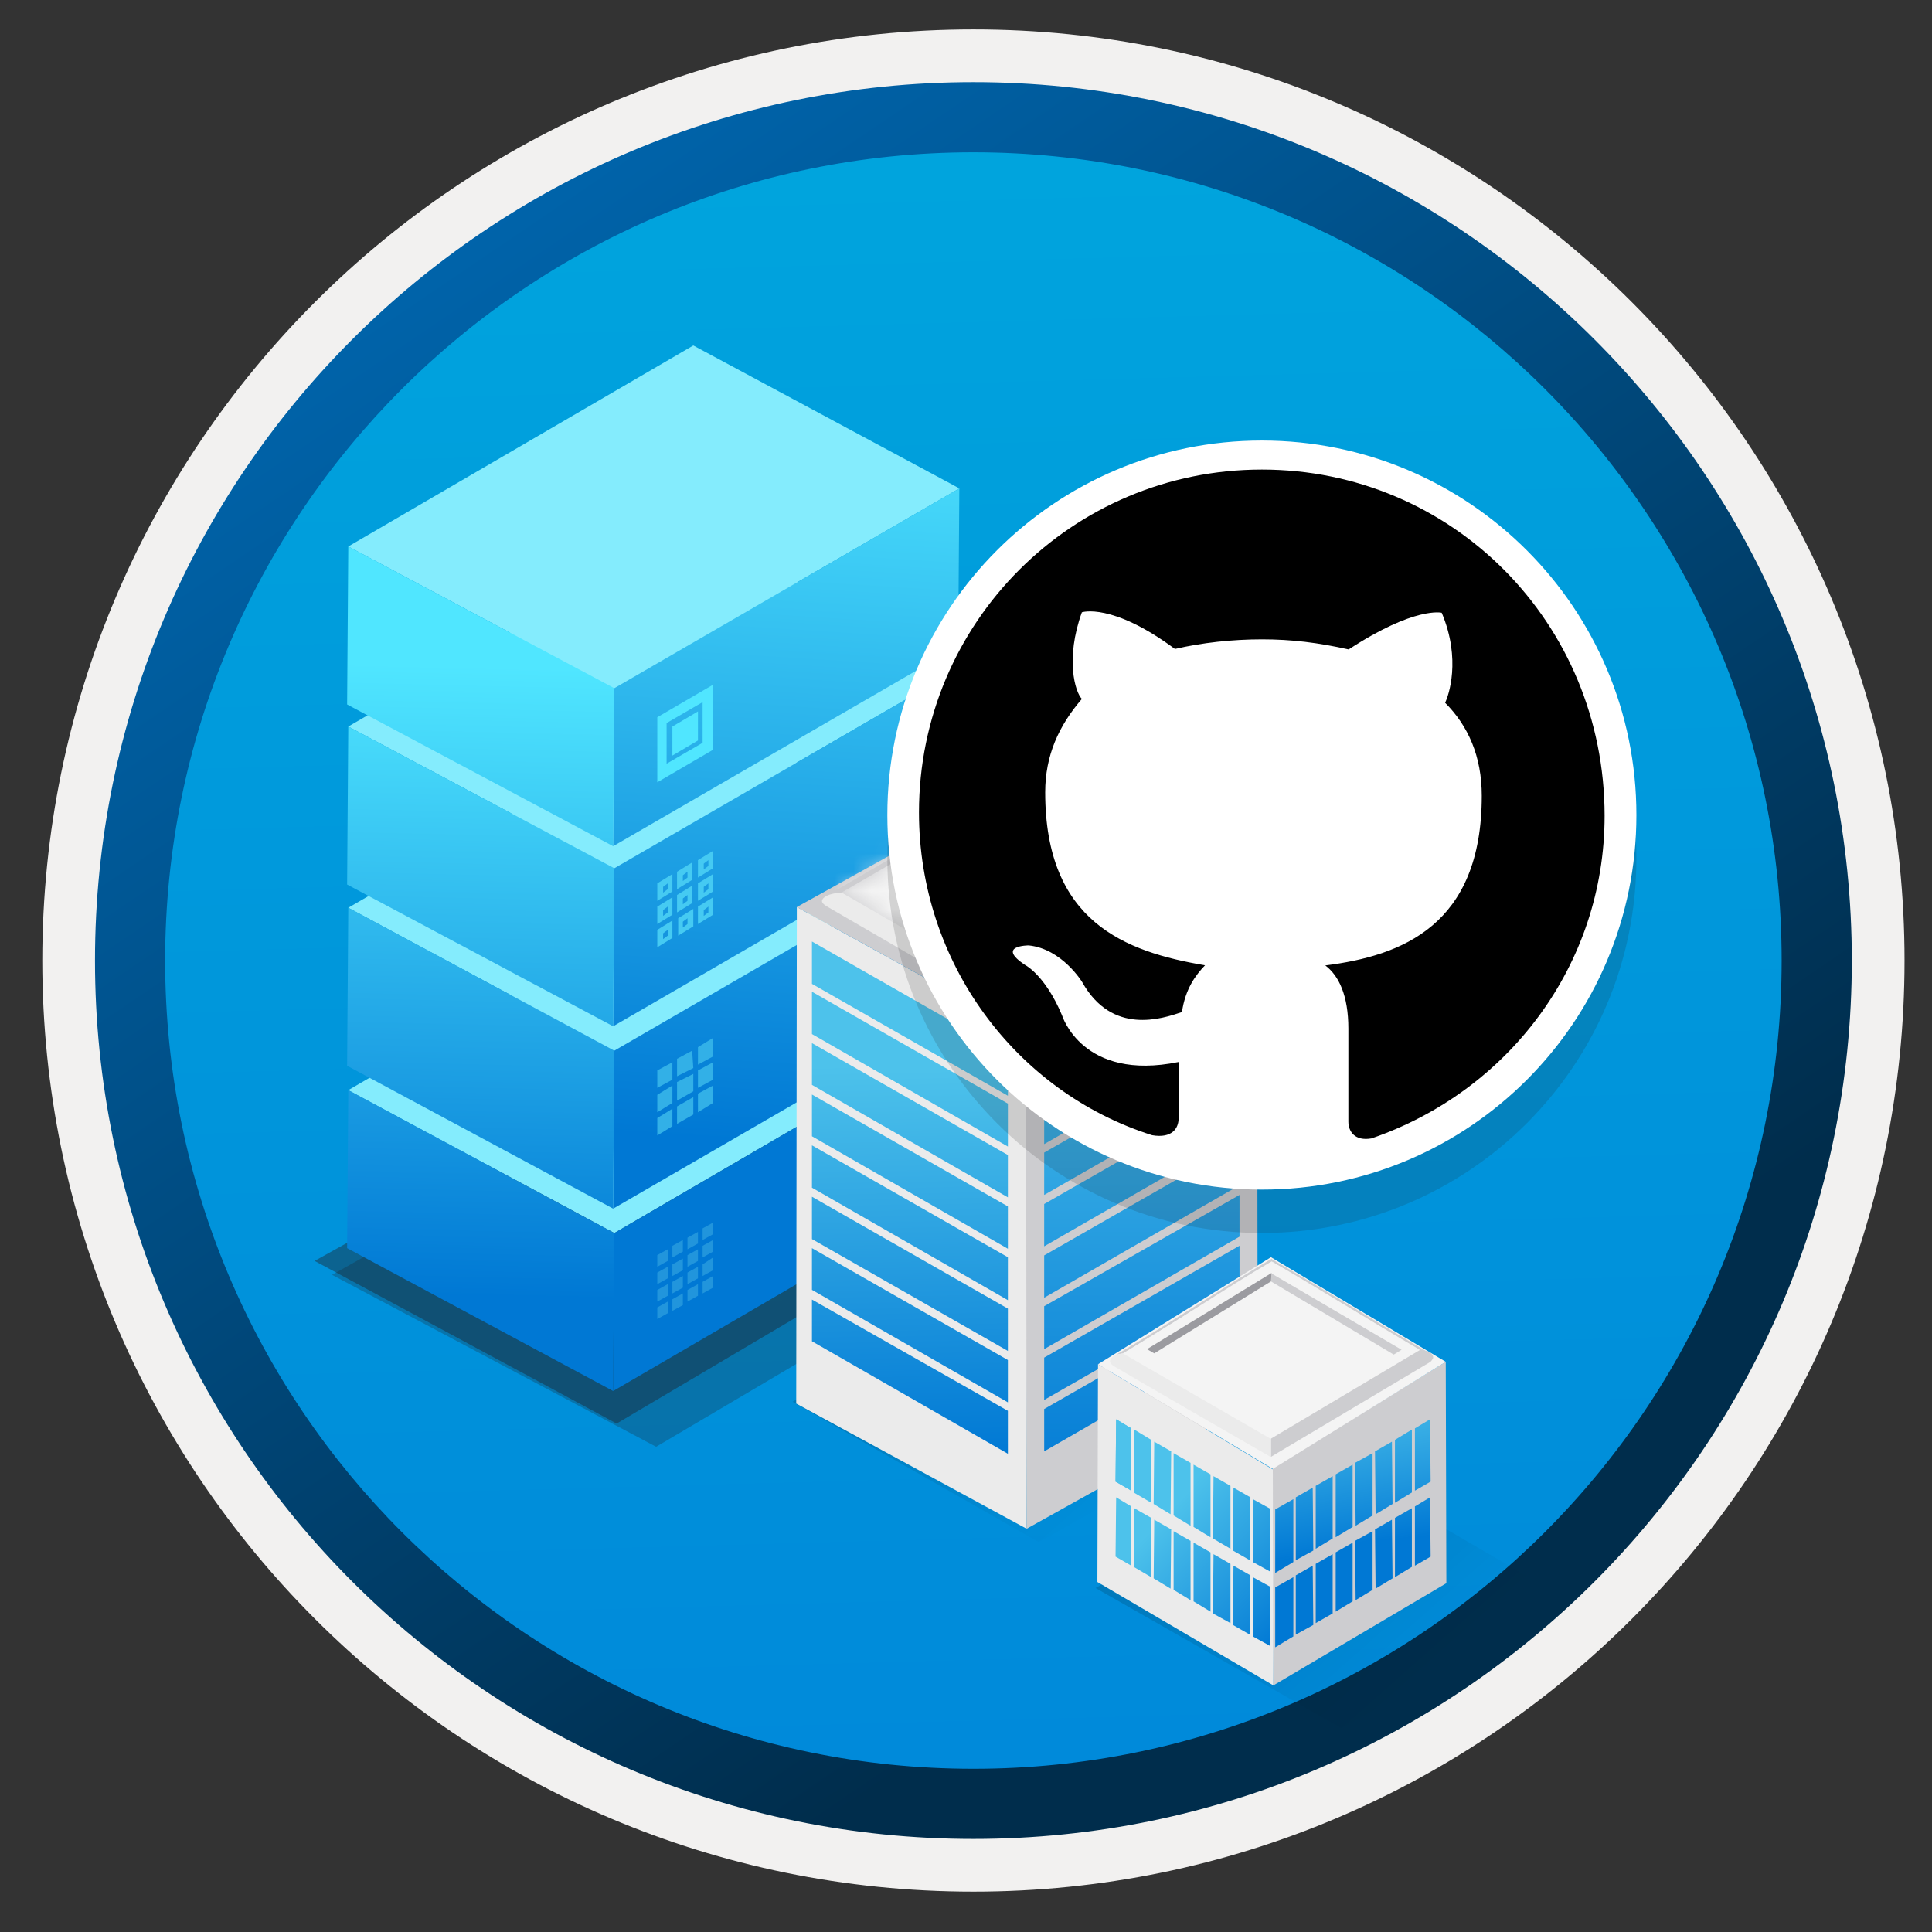 <svg width="103" height="103" viewBox="0 0 103 103" fill="none" xmlns="http://www.w3.org/2000/svg">
<rect x="0" y="0" width="103" height="103" fill="#333333" stroke="none"/>
<path d="M51.895 98.019C26.044 98.019 5.084 77.069 5.084 51.209C5.084 25.349 26.044 4.399 51.895 4.399C77.745 4.399 98.704 25.359 98.704 51.209C98.704 77.059 77.745 98.019 51.895 98.019Z" fill="url(#paint0_linear)"/>
<path fill-rule="evenodd" clip-rule="evenodd" d="M97.795 51.209C97.795 76.559 77.245 97.109 51.895 97.109C26.545 97.109 5.995 76.559 5.995 51.209C5.995 25.859 26.545 5.309 51.895 5.309C77.245 5.309 97.795 25.859 97.795 51.209ZM51.895 1.569C79.315 1.569 101.535 23.789 101.535 51.209C101.535 78.629 79.305 100.849 51.895 100.849C24.475 100.849 2.255 78.619 2.255 51.209C2.255 23.789 24.475 1.569 51.895 1.569Z" fill="#F2F1F0"/>
<path fill-rule="evenodd" clip-rule="evenodd" d="M94.984 51.209C94.984 75.009 75.695 94.299 51.895 94.299C28.095 94.299 8.804 75.009 8.804 51.209C8.804 27.409 28.095 8.119 51.895 8.119C75.695 8.119 94.984 27.409 94.984 51.209ZM51.895 4.379C77.754 4.379 98.725 25.349 98.725 51.209C98.725 77.069 77.754 98.039 51.895 98.039C26.035 98.039 5.064 77.069 5.064 51.209C5.064 25.349 26.024 4.379 51.895 4.379Z" fill="url(#paint1_linear)"/>
<path opacity="0.4" d="M51.517 64.869L32.874 75.894L16.772 67.223L36.59 56.199L51.517 64.869Z" fill="#1F1D21"/>
<path opacity="0.25" d="M53.746 66.046L37.086 57.066L17.701 67.966L34.98 77.132L53.746 66.046Z" fill="#1F1D21"/>
<path d="M51.145 55.022L32.751 65.737L18.568 58.119L36.962 47.404L51.145 55.022Z" fill="#84ECFD"/>
<path d="M51.145 55.022L51.083 63.445L32.689 74.16L32.751 65.737L51.145 55.022Z" fill="url(#paint2_linear)"/>
<path d="M32.751 65.737L32.689 74.16L18.506 66.542L18.568 58.119L32.751 65.737Z" fill="url(#paint3_linear)"/>
<path d="M51.145 45.361L32.75 56.013L18.568 48.395L36.962 37.743L51.145 45.361Z" fill="#84ECFD"/>
<path d="M51.145 45.361L51.083 53.784L32.689 64.436L32.751 56.013L51.145 45.361Z" fill="url(#paint4_linear)"/>
<path d="M32.751 56.013L32.689 64.436L18.506 56.818L18.568 48.395L32.751 56.013Z" fill="url(#paint5_linear)"/>
<path d="M51.145 35.637L32.75 46.29L18.568 38.734L36.962 28.019L51.145 35.637Z" fill="#84ECFD"/>
<path d="M51.145 35.637L51.083 44.06L32.689 54.712L32.751 46.29L51.145 35.637Z" fill="url(#paint6_linear)"/>
<path d="M32.751 46.289L32.689 54.712L18.506 47.157L18.568 38.734L32.751 46.289Z" fill="url(#paint7_linear)"/>
<path d="M51.145 26.037L32.75 36.69L18.568 29.134L36.962 18.419L51.145 26.037Z" fill="#84ECFD"/>
<path d="M51.145 26.037L51.083 34.46L32.689 45.113L32.751 36.69L51.145 26.037Z" fill="url(#paint8_linear)"/>
<path d="M32.751 36.69L32.689 45.113L18.506 37.557L18.568 29.134L32.751 36.69Z" fill="url(#paint9_linear)"/>
<path d="M38.015 68.648V68.028L37.458 68.338V68.957L38.015 68.648Z" fill="#2195DC"/>
<path d="M38.015 67.719V67.037L37.458 67.409V68.028L38.015 67.719Z" fill="#2195DC"/>
<path d="M38.015 66.728V66.108L37.458 66.418V67.037L38.015 66.728Z" fill="#2195DC"/>
<path d="M38.015 65.799V65.179L37.458 65.489V66.108L38.015 65.799Z" fill="#2195DC"/>
<path d="M37.21 69.081V68.462L36.652 68.772V69.391L37.21 69.081Z" fill="#2195DC"/>
<path d="M37.21 68.152V67.533L36.652 67.842V68.462L37.21 68.152Z" fill="#2195DC"/>
<path d="M37.21 67.223V66.604L36.652 66.913V67.533L37.21 67.223Z" fill="#2195DC"/>
<path d="M37.21 66.294V65.675L36.652 65.985V66.604L37.21 66.294Z" fill="#2195DC"/>
<path d="M36.405 69.577V68.957L35.847 69.267V69.886L36.405 69.577Z" fill="#2195DC"/>
<path d="M36.405 68.648V68.028L35.847 68.338V68.957L36.405 68.648Z" fill="#2195DC"/>
<path d="M36.405 67.719V67.099L35.847 67.409V68.028L36.405 67.719Z" fill="#2195DC"/>
<path d="M36.405 66.728V66.108L35.847 66.418V67.037L36.405 66.728Z" fill="#2195DC"/>
<path d="M35.6 70.01V69.391L35.042 69.701V70.32L35.6 70.01Z" fill="#2195DC"/>
<path d="M35.6 69.081V68.462L35.042 68.772V69.391L35.6 69.081Z" fill="#2195DC"/>
<path d="M35.6 68.152V67.533L35.042 67.842V68.462L35.6 68.152Z" fill="#2195DC"/>
<path d="M35.6 67.223V66.604L35.042 66.913V67.533L35.6 67.223Z" fill="#2195DC"/>
<path d="M37.21 45.856L38.015 45.361V46.29L37.21 46.785V45.856ZM37.767 45.856L37.519 46.042V46.352L37.767 46.166V45.856Z" fill="#45CAF2"/>
<path d="M37.21 47.095L38.015 46.599V47.528L37.21 48.024V47.095ZM37.767 47.095L37.519 47.281V47.59L37.767 47.404V47.095Z" fill="#45CAF2"/>
<path d="M37.21 48.333L38.015 47.838V48.767L37.21 49.262V48.333ZM37.767 48.333L37.519 48.519V48.829L37.767 48.643V48.333Z" fill="#45CAF2"/>
<path d="M36.157 48.953L36.962 48.457V49.386L36.157 49.882V48.953ZM36.653 48.953L36.405 49.139V49.448L36.653 49.262V48.953Z" fill="#45CAF2"/>
<path d="M36.095 46.475L36.9 45.98V46.909L36.095 47.404V46.475ZM36.652 46.475L36.405 46.661V46.971L36.652 46.785V46.475Z" fill="#45CAF2"/>
<path d="M36.095 47.714L36.9 47.218V48.148L36.095 48.643V47.714ZM36.652 47.714L36.405 47.9V48.209L36.652 48.024V47.714Z" fill="#45CAF2"/>
<path d="M35.042 47.095L35.847 46.599V47.528L35.042 48.024V47.095ZM35.6 47.095L35.352 47.281V47.59L35.6 47.404V47.095Z" fill="#45CAF2"/>
<path d="M35.042 48.333L35.847 47.838V48.767L35.042 49.262V48.333ZM35.6 48.333L35.352 48.519V48.829L35.6 48.643V48.333Z" fill="#45CAF2"/>
<path d="M35.042 49.572L35.847 49.076V50.005L35.042 50.501V49.572ZM35.6 49.572L35.352 49.758V50.067L35.6 49.882V49.572Z" fill="#45CAF2"/>
<path d="M38.015 58.8V57.871L37.21 58.305V59.296L38.015 58.8Z" fill="#32B0E7"/>
<path d="M38.015 56.323V55.332L37.21 55.827V56.756L38.015 56.323Z" fill="#32B0E7"/>
<path d="M38.015 57.561V56.632L37.21 57.066V57.995L38.015 57.561Z" fill="#32B0E7"/>
<path d="M36.962 58.181V57.252L36.095 57.685V58.676L36.962 58.181Z" fill="#32B0E7"/>
<path d="M36.962 59.419V58.49L36.095 58.986V59.915L36.962 59.419Z" fill="#32B0E7"/>
<path d="M36.962 56.942L36.9 56.013L36.095 56.447V57.376L36.962 56.942Z" fill="#32B0E7"/>
<path d="M35.847 57.561V56.632L35.042 57.066V57.995L35.847 57.561Z" fill="#32B0E7"/>
<path d="M35.847 58.8V57.871L35.042 58.367V59.296L35.847 58.8Z" fill="#32B0E7"/>
<path d="M35.847 60.039V59.11L35.042 59.605V60.534L35.847 60.039Z" fill="#32B0E7"/>
<path d="M37.21 39.477V37.928L35.847 38.734V40.282L37.21 39.477Z" fill="#50E6FF"/>
<path d="M35.042 38.238L38.015 36.504V39.972L35.042 41.706V38.238ZM37.458 37.433L35.538 38.548V40.715L37.458 39.601V37.433Z" fill="#50E6FF"/>
<path opacity="0.15" d="M83.655 85.34L70.532 77.698L58.409 84.662L71.531 92.143L83.655 85.34Z" fill="url(#paint10_linear)"/>
<path opacity="0.15" d="M67.501 75.409L54.378 67.767L42.255 74.731L55.378 82.212L67.501 75.409Z" fill="url(#paint11_linear)"/>
<path d="M54.798 55.16L54.733 81.502L42.449 74.828L42.481 48.357L54.798 55.16Z" fill="#EBEBEB"/>
<path d="M54.701 55.031L54.733 81.502L67.05 74.635L67.017 48.196L54.701 55.031Z" fill="#CDCDD0"/>
<path d="M67.017 48.196L54.701 55.096L42.481 48.357L54.797 41.522L67.017 48.196Z" fill="#CDCDD0"/>
<path d="M53.733 56.16V58.417L43.287 52.452V50.195L53.733 56.16Z" fill="url(#paint12_linear)"/>
<path d="M53.733 58.836V61.125L43.287 55.128V52.871L53.733 58.836Z" fill="url(#paint13_linear)"/>
<path d="M53.733 61.577V63.834L43.287 57.837V55.612L53.733 61.577Z" fill="url(#paint14_linear)"/>
<path d="M53.733 64.317V66.574L43.287 60.577V58.352L53.733 64.317Z" fill="url(#paint15_linear)"/>
<path d="M53.733 67.026V69.315L43.287 63.318V61.061L53.733 67.026Z" fill="url(#paint16_linear)"/>
<path d="M53.733 69.766V72.023L43.287 66.058V63.801L53.733 69.766Z" fill="url(#paint17_linear)"/>
<path d="M53.733 72.507V74.764L43.287 68.766V66.542L53.733 72.507Z" fill="url(#paint18_linear)"/>
<path d="M53.733 75.215V77.504L43.287 71.507V69.283L53.733 75.215Z" fill="url(#paint19_linear)"/>
<path d="M55.668 56.031V58.288L66.082 52.291V50.066L55.668 56.031Z" fill="url(#paint20_linear)"/>
<path d="M55.668 58.739V60.996L66.082 54.999V52.774L55.668 58.739Z" fill="url(#paint21_linear)"/>
<path d="M55.668 61.447V63.705L66.082 57.74V55.483L55.668 61.447Z" fill="url(#paint22_linear)"/>
<path d="M55.668 64.189V66.445L66.082 60.448V58.224L55.668 64.189Z" fill="url(#paint23_linear)"/>
<path d="M55.668 66.929V69.186L66.082 63.189V60.964L55.668 66.929Z" fill="url(#paint24_linear)"/>
<path d="M55.668 69.637V71.926L66.082 65.929V63.705L55.668 69.637Z" fill="url(#paint25_linear)"/>
<path d="M55.668 72.378V74.635L66.082 68.67V66.413L55.668 72.378Z" fill="url(#paint26_linear)"/>
<path d="M55.668 75.119V77.376L66.082 71.379V69.154L55.668 75.119Z" fill="url(#paint27_linear)"/>
<mask id="mask0" style="mask-type:alpha" maskUnits="userSpaceOnUse" x="44" y="41" width="21" height="13">
<path d="M64.572 47.558L54.734 53.281L44.869 47.583L54.711 41.846L64.572 47.558Z" fill="#CDCDD0"/>
</mask>
<g mask="url(#mask0)">
<path d="M66.594 46.908C66.605 43.117 61.31 40.028 54.768 40.01C48.226 39.991 42.914 43.05 42.903 46.841C42.892 50.633 48.187 53.721 54.729 53.74C61.272 53.758 66.584 50.7 66.594 46.908Z" fill="#F4F4F4"/>
</g>
<path d="M54.701 41.586C58.247 43.65 61.826 45.713 65.405 47.777C65.244 47.68 64.986 47.615 64.567 47.583L54.701 41.876C54.701 41.651 54.701 41.586 54.701 41.586Z" fill="#CDCDD0"/>
<path d="M44.029 47.777C47.221 45.907 50.445 44.069 53.637 42.199C53.959 42.005 54.378 41.78 54.701 41.586C54.701 41.586 54.701 41.651 54.701 41.876L44.867 47.583C44.448 47.615 44.19 47.68 44.029 47.777Z" fill="#CDCDD0"/>
<path d="M54.765 54.516C53.347 53.678 51.896 52.871 50.477 52.033C48.317 50.776 46.189 49.55 44.029 48.293C43.932 48.229 43.867 48.164 43.835 48.1C43.771 47.971 43.932 47.648 44.867 47.584L54.733 53.291C54.733 53.903 54.733 54.322 54.733 54.419C54.765 54.484 54.765 54.516 54.765 54.516Z" fill="#EBEBEB"/>
<path d="M65.437 48.325L64.373 48.938C63.664 49.357 62.955 49.776 62.245 50.163L61.181 50.775L60.117 51.388C58.344 52.42 56.571 53.451 54.765 54.483C54.765 54.483 54.765 54.451 54.765 54.386C54.765 54.258 54.765 53.871 54.765 53.258L64.567 47.551C65.502 47.615 65.663 47.938 65.631 48.067C65.599 48.196 65.502 48.26 65.437 48.325Z" fill="#9B9BA0"/>
<path d="M67.92 78.375L67.888 89.853L58.505 84.34L58.538 72.733L67.92 78.375Z" fill="#EBEBEB"/>
<path d="M67.856 78.246L67.888 89.853L77.109 84.404L77.077 72.603L67.856 78.246Z" fill="#CDCDD0"/>
<path d="M77.077 72.603L67.856 78.31L58.538 72.732L67.759 67.025L77.077 72.603Z" fill="#F4F4F4"/>
<path d="M62.568 77.472V80.793L63.471 81.341V77.988L62.568 77.472Z" fill="url(#paint28_linear)"/>
<path d="M59.505 75.667L59.473 78.988L60.311 79.471V76.15L59.505 75.667Z" fill="url(#paint29_linear)"/>
<path d="M64.696 78.698L64.664 82.019L65.599 82.567V79.214L64.696 78.698Z" fill="url(#paint30_linear)"/>
<path d="M60.472 76.215L60.44 79.568L61.375 80.116V76.763L60.472 76.215Z" fill="url(#paint31_linear)"/>
<path d="M61.536 76.86L61.504 80.181L62.407 80.729L62.439 77.376L61.536 76.86Z" fill="url(#paint32_linear)"/>
<path d="M67.727 83.792V80.439L66.792 79.923V83.276L67.727 83.792Z" fill="url(#paint33_linear)"/>
<path d="M65.76 79.31L65.728 82.663L66.631 83.179L66.663 79.826L65.76 79.31Z" fill="url(#paint34_linear)"/>
<path d="M63.632 78.085V81.406L64.535 81.954V78.601L63.632 78.085Z" fill="url(#paint35_linear)"/>
<path d="M62.568 81.632V84.759L63.471 85.307V82.147L62.568 81.632Z" fill="url(#paint36_linear)"/>
<path d="M59.505 79.826L59.473 82.986L60.311 83.47V80.31L59.505 79.826Z" fill="url(#paint37_linear)"/>
<path d="M59.505 75.667L59.473 78.988L60.311 79.471V76.15L59.505 75.667Z" fill="url(#paint38_linear)"/>
<path d="M64.696 82.857L64.664 86.016L65.599 86.532V83.373L64.696 82.857Z" fill="url(#paint39_linear)"/>
<path d="M60.472 80.406L60.44 83.534L61.375 84.082V80.922L60.472 80.406Z" fill="url(#paint40_linear)"/>
<path d="M61.536 81.019L61.504 84.146L62.407 84.694L62.439 81.535L61.536 81.019Z" fill="url(#paint41_linear)"/>
<path d="M67.727 87.757V84.597L66.792 84.082V87.241L67.727 87.757Z" fill="url(#paint42_linear)"/>
<path d="M65.76 83.469L65.728 86.629L66.631 87.145L66.663 83.985L65.76 83.469Z" fill="url(#paint43_linear)"/>
<path d="M63.632 82.244V85.372L64.535 85.92V82.76L63.632 82.244Z" fill="url(#paint44_linear)"/>
<path d="M73.176 77.472V80.793L72.273 81.341L72.241 77.988L73.176 77.472Z" fill="url(#paint45_linear)"/>
<path d="M76.239 75.667L76.271 78.988L75.433 79.471V76.15L76.239 75.667Z" fill="url(#paint46_linear)"/>
<path d="M71.048 78.698V82.019L70.145 82.567V79.214L71.048 78.698Z" fill="url(#paint47_linear)"/>
<path d="M75.271 76.215V79.568L74.369 80.116V76.763L75.271 76.215Z" fill="url(#paint48_linear)"/>
<path d="M74.207 76.86L74.24 80.181L73.337 80.729L73.305 77.376L74.207 76.86Z" fill="url(#paint49_linear)"/>
<path d="M67.985 83.856V80.471L68.952 79.923V83.276L67.985 83.856Z" fill="url(#paint50_linear)"/>
<path d="M69.984 79.31L70.016 82.663L69.081 83.179V79.826L69.984 79.31Z" fill="url(#paint51_linear)"/>
<path d="M72.112 78.085V81.406L71.209 81.954V78.601L72.112 78.085Z" fill="url(#paint52_linear)"/>
<path d="M73.176 81.632V84.759L72.273 85.307L72.241 82.147L73.176 81.632Z" fill="url(#paint53_linear)"/>
<path d="M76.239 79.826L76.271 82.986L75.433 83.47V80.31L76.239 79.826Z" fill="url(#paint54_linear)"/>
<path d="M71.048 82.857V86.016L70.145 86.532V83.373L71.048 82.857Z" fill="url(#paint55_linear)"/>
<path d="M75.271 80.406V83.534L74.369 84.082V80.922L75.271 80.406Z" fill="url(#paint56_linear)"/>
<path d="M74.207 81.019L74.24 84.146L73.337 84.694L73.305 81.535L74.207 81.019Z" fill="url(#paint57_linear)"/>
<path d="M67.985 87.822V84.63L68.952 84.082V87.241L67.985 87.822Z" fill="url(#paint58_linear)"/>
<path d="M69.984 83.469L70.016 86.629L69.081 87.145V83.985L69.984 83.469Z" fill="url(#paint59_linear)"/>
<path d="M72.112 82.244V85.372L71.209 85.92V82.76L72.112 82.244Z" fill="url(#paint60_linear)"/>
<path d="M67.791 67.122C70.532 68.702 73.434 70.508 76.174 72.12C76.078 72.055 75.916 72.023 75.691 71.991L67.791 67.251C67.791 67.155 67.791 67.122 67.791 67.122Z" fill="#CDCDD0"/>
<path d="M59.408 72.281C62.149 70.701 65.083 68.703 67.823 67.09C67.823 67.09 67.823 67.123 67.823 67.251L59.892 72.152C59.666 72.185 59.505 72.217 59.408 72.281Z" fill="#CDCDD0"/>
<path d="M75.691 71.959C73.24 73.377 70.177 75.28 67.727 76.698C65.244 75.28 62.342 73.571 59.86 72.152C62.31 70.734 65.341 68.67 67.791 67.251C70.274 68.67 73.24 70.54 75.691 71.959Z" fill="#F4F4F4"/>
<path d="M67.727 77.666C64.986 76.086 62.117 74.441 59.376 72.829C59.279 72.765 59.215 72.7 59.183 72.603C59.15 72.475 59.279 72.217 59.86 72.152L67.727 76.698C67.727 77.117 67.727 77.44 67.727 77.569C67.727 77.633 67.727 77.666 67.727 77.666Z" fill="#EBEBEB"/>
<path d="M76.207 72.636C76.207 72.636 68.565 77.182 67.759 77.666C67.759 77.666 67.759 77.118 67.759 76.698L75.723 71.959C76.335 72.023 76.432 72.281 76.4 72.41C76.335 72.539 76.271 72.604 76.207 72.636Z" fill="#CDCDD0"/>
<path d="M67.759 68.315L67.791 67.896L74.723 71.959L74.304 72.217L67.759 68.315Z" fill="#CDCDD0"/>
<path d="M67.759 68.315L67.791 67.864L61.149 71.927L61.536 72.152L67.759 68.315Z" fill="#9B9BA0"/>
<path opacity="0.15" d="M67.274 65.734C78.304 65.734 87.241 56.798 87.241 45.767C87.241 34.737 78.304 25.8 67.274 25.8C56.244 25.8 47.307 34.737 47.307 45.767C47.307 56.79 56.244 65.734 67.274 65.734Z" fill="#1F1D20"/>
<path d="M67.274 63.421C78.304 63.421 87.241 54.484 87.241 43.454C87.241 32.423 78.304 23.487 67.274 23.487C56.244 23.487 47.307 32.423 47.307 43.454C47.307 54.484 56.244 63.421 67.274 63.421Z" fill="white"/>
<path fill-rule="evenodd" clip-rule="evenodd" d="M67.274 25.034C57.156 25.034 48.993 33.197 48.993 43.315C48.993 51.299 54.134 58.215 61.425 60.521C62.476 60.7 62.834 60.162 62.834 59.624V56.618C57.694 57.669 56.618 54.126 56.618 54.126C55.722 51.991 54.663 51.453 54.663 51.453C53.066 50.403 54.842 50.403 54.842 50.403C56.618 50.582 57.694 52.358 57.694 52.358C59.29 55.209 61.954 54.313 63.013 53.955C63.193 52.724 63.73 51.999 64.243 51.462C59.983 50.745 55.722 49.148 55.722 42.24C55.722 40.285 56.439 38.696 57.677 37.262C57.319 36.904 56.781 35.128 57.677 32.643C57.677 32.643 59.274 32.106 62.639 34.598C64.072 34.264 65.694 34.085 67.282 34.085C68.879 34.085 70.288 34.264 71.901 34.623C75.445 32.309 76.862 32.668 76.862 32.668C77.913 35.16 77.221 37.108 77.042 37.466C78.272 38.696 78.997 40.317 78.997 42.427C78.997 49.335 74.736 50.957 70.655 51.47C71.372 52.008 71.885 53.066 71.885 54.834V59.795C71.885 60.333 72.243 60.846 73.115 60.692C80.382 58.199 85.546 51.47 85.546 43.486C85.538 33.181 77.392 25.034 67.274 25.034Z" fill="black"/>
<defs>
<linearGradient id="paint0_linear" x1="50.121" y1="-13.581" x2="54.103" y2="132.19" gradientUnits="userSpaceOnUse">
<stop stop-color="#00ABDE"/>
<stop offset="1" stop-color="#007ED8"/>
</linearGradient>
<linearGradient id="paint1_linear" x1="3.325" y1="-20.414" x2="98.852" y2="120.468" gradientUnits="userSpaceOnUse">
<stop stop-color="#007ED8"/>
<stop offset="0.707" stop-color="#002D4C"/>
</linearGradient>
<linearGradient id="paint2_linear" x1="44.755" y1="20.086" x2="41.517" y2="71.236" gradientUnits="userSpaceOnUse">
<stop stop-color="#50E6FF"/>
<stop offset="0.8" stop-color="#0078D4"/>
</linearGradient>
<linearGradient id="paint3_linear" x1="26.358" y1="35.516" x2="25.363" y2="77.546" gradientUnits="userSpaceOnUse">
<stop stop-color="#50E6FF"/>
<stop offset="0.8" stop-color="#0078D4"/>
</linearGradient>
<linearGradient id="paint4_linear" x1="44.143" y1="20.048" x2="40.906" y2="71.198" gradientUnits="userSpaceOnUse">
<stop stop-color="#50E6FF"/>
<stop offset="0.8" stop-color="#0078D4"/>
</linearGradient>
<linearGradient id="paint5_linear" x1="26.128" y1="35.511" x2="25.133" y2="77.54" gradientUnits="userSpaceOnUse">
<stop stop-color="#50E6FF"/>
<stop offset="0.8" stop-color="#0078D4"/>
</linearGradient>
<linearGradient id="paint6_linear" x1="43.532" y1="20.009" x2="40.294" y2="71.159" gradientUnits="userSpaceOnUse">
<stop stop-color="#50E6FF"/>
<stop offset="0.8" stop-color="#0078D4"/>
</linearGradient>
<linearGradient id="paint7_linear" x1="25.899" y1="35.505" x2="24.904" y2="77.535" gradientUnits="userSpaceOnUse">
<stop stop-color="#50E6FF"/>
<stop offset="0.8" stop-color="#0078D4"/>
</linearGradient>
<linearGradient id="paint8_linear" x1="42.925" y1="19.971" x2="39.688" y2="71.121" gradientUnits="userSpaceOnUse">
<stop stop-color="#50E6FF"/>
<stop offset="0.8" stop-color="#0078D4"/>
</linearGradient>
<linearGradient id="paint9_linear" x1="25.671" y1="35.5" x2="24.677" y2="77.529" gradientUnits="userSpaceOnUse">
<stop stop-color="#50E6FF"/>
<stop offset="0.8" stop-color="#0078D4"/>
</linearGradient>
<linearGradient id="paint10_linear" x1="65.165" y1="78.243" x2="77.757" y2="92.51" gradientUnits="userSpaceOnUse">
<stop/>
<stop offset="0.822" stop-opacity="0"/>
</linearGradient>
<linearGradient id="paint11_linear" x1="49.018" y1="68.325" x2="61.61" y2="82.592" gradientUnits="userSpaceOnUse">
<stop/>
<stop offset="0.822" stop-opacity="0"/>
</linearGradient>
<linearGradient id="paint12_linear" x1="49.23" y1="80.276" x2="48.48" y2="53.148" gradientUnits="userSpaceOnUse">
<stop stop-color="#0078D4"/>
<stop offset="0.848" stop-color="#4DC2EB"/>
</linearGradient>
<linearGradient id="paint13_linear" x1="49.15" y1="80.066" x2="48.401" y2="52.938" gradientUnits="userSpaceOnUse">
<stop stop-color="#0078D4"/>
<stop offset="0.848" stop-color="#4DC2EB"/>
</linearGradient>
<linearGradient id="paint14_linear" x1="49.064" y1="79.702" x2="48.315" y2="52.573" gradientUnits="userSpaceOnUse">
<stop stop-color="#0078D4"/>
<stop offset="0.848" stop-color="#4DC2EB"/>
</linearGradient>
<linearGradient id="paint15_linear" x1="48.979" y1="79.337" x2="48.229" y2="52.208" gradientUnits="userSpaceOnUse">
<stop stop-color="#0078D4"/>
<stop offset="0.848" stop-color="#4DC2EB"/>
</linearGradient>
<linearGradient id="paint16_linear" x1="48.893" y1="78.972" x2="48.144" y2="51.844" gradientUnits="userSpaceOnUse">
<stop stop-color="#0078D4"/>
<stop offset="0.848" stop-color="#4DC2EB"/>
</linearGradient>
<linearGradient id="paint17_linear" x1="48.808" y1="78.608" x2="48.058" y2="51.479" gradientUnits="userSpaceOnUse">
<stop stop-color="#0078D4"/>
<stop offset="0.848" stop-color="#4DC2EB"/>
</linearGradient>
<linearGradient id="paint18_linear" x1="48.722" y1="78.243" x2="47.973" y2="51.114" gradientUnits="userSpaceOnUse">
<stop stop-color="#0078D4"/>
<stop offset="0.848" stop-color="#4DC2EB"/>
</linearGradient>
<linearGradient id="paint19_linear" x1="48.637" y1="77.878" x2="47.887" y2="50.75" gradientUnits="userSpaceOnUse">
<stop stop-color="#0078D4"/>
<stop offset="0.848" stop-color="#4DC2EB"/>
</linearGradient>
<linearGradient id="paint20_linear" x1="61.064" y1="83.238" x2="60.805" y2="45.001" gradientUnits="userSpaceOnUse">
<stop stop-color="#0078D4"/>
<stop offset="0.848" stop-color="#4DC2EB"/>
</linearGradient>
<linearGradient id="paint21_linear" x1="61.044" y1="83.034" x2="60.786" y2="44.797" gradientUnits="userSpaceOnUse">
<stop stop-color="#0078D4"/>
<stop offset="0.848" stop-color="#4DC2EB"/>
</linearGradient>
<linearGradient id="paint22_linear" x1="61.023" y1="82.652" x2="60.765" y2="44.415" gradientUnits="userSpaceOnUse">
<stop stop-color="#0078D4"/>
<stop offset="0.848" stop-color="#4DC2EB"/>
</linearGradient>
<linearGradient id="paint23_linear" x1="61.002" y1="82.27" x2="60.743" y2="44.033" gradientUnits="userSpaceOnUse">
<stop stop-color="#0078D4"/>
<stop offset="0.848" stop-color="#4DC2EB"/>
</linearGradient>
<linearGradient id="paint24_linear" x1="60.981" y1="81.888" x2="60.722" y2="43.651" gradientUnits="userSpaceOnUse">
<stop stop-color="#0078D4"/>
<stop offset="0.848" stop-color="#4DC2EB"/>
</linearGradient>
<linearGradient id="paint25_linear" x1="60.96" y1="81.506" x2="60.702" y2="43.269" gradientUnits="userSpaceOnUse">
<stop stop-color="#0078D4"/>
<stop offset="0.848" stop-color="#4DC2EB"/>
</linearGradient>
<linearGradient id="paint26_linear" x1="60.939" y1="81.124" x2="60.68" y2="42.887" gradientUnits="userSpaceOnUse">
<stop stop-color="#0078D4"/>
<stop offset="0.848" stop-color="#4DC2EB"/>
</linearGradient>
<linearGradient id="paint27_linear" x1="60.918" y1="80.743" x2="60.659" y2="42.506" gradientUnits="userSpaceOnUse">
<stop stop-color="#0078D4"/>
<stop offset="0.848" stop-color="#4DC2EB"/>
</linearGradient>
<linearGradient id="paint28_linear" x1="70.935" y1="87.303" x2="61.872" y2="78.24" gradientUnits="userSpaceOnUse">
<stop stop-color="#0078D4"/>
<stop offset="0.848" stop-color="#4DC2EB"/>
</linearGradient>
<linearGradient id="paint29_linear" x1="70.841" y1="88.516" x2="61.721" y2="79.397" gradientUnits="userSpaceOnUse">
<stop stop-color="#0078D4"/>
<stop offset="0.848" stop-color="#4DC2EB"/>
</linearGradient>
<linearGradient id="paint30_linear" x1="71.043" y1="86.53" x2="61.981" y2="77.468" gradientUnits="userSpaceOnUse">
<stop stop-color="#0078D4"/>
<stop offset="0.848" stop-color="#4DC2EB"/>
</linearGradient>
<linearGradient id="paint31_linear" x1="70.827" y1="88.078" x2="61.763" y2="79.014" gradientUnits="userSpaceOnUse">
<stop stop-color="#0078D4"/>
<stop offset="0.848" stop-color="#4DC2EB"/>
</linearGradient>
<linearGradient id="paint32_linear" x1="70.881" y1="87.691" x2="61.818" y2="78.628" gradientUnits="userSpaceOnUse">
<stop stop-color="#0078D4"/>
<stop offset="0.848" stop-color="#4DC2EB"/>
</linearGradient>
<linearGradient id="paint33_linear" x1="70.779" y1="85.376" x2="62.387" y2="76.985" gradientUnits="userSpaceOnUse">
<stop stop-color="#0078D4"/>
<stop offset="0.848" stop-color="#4DC2EB"/>
</linearGradient>
<linearGradient id="paint34_linear" x1="71.097" y1="86.142" x2="62.037" y2="77.082" gradientUnits="userSpaceOnUse">
<stop stop-color="#0078D4"/>
<stop offset="0.848" stop-color="#4DC2EB"/>
</linearGradient>
<linearGradient id="paint35_linear" x1="70.988" y1="86.916" x2="61.927" y2="77.854" gradientUnits="userSpaceOnUse">
<stop stop-color="#0078D4"/>
<stop offset="0.848" stop-color="#4DC2EB"/>
</linearGradient>
<linearGradient id="paint36_linear" x1="68.384" y1="88.82" x2="59.697" y2="80.133" gradientUnits="userSpaceOnUse">
<stop stop-color="#0078D4"/>
<stop offset="0.848" stop-color="#4DC2EB"/>
</linearGradient>
<linearGradient id="paint37_linear" x1="68.139" y1="89.882" x2="59.409" y2="81.153" gradientUnits="userSpaceOnUse">
<stop stop-color="#0078D4"/>
<stop offset="0.848" stop-color="#4DC2EB"/>
</linearGradient>
<linearGradient id="paint38_linear" x1="70.841" y1="88.516" x2="61.721" y2="79.397" gradientUnits="userSpaceOnUse">
<stop stop-color="#0078D4"/>
<stop offset="0.848" stop-color="#4DC2EB"/>
</linearGradient>
<linearGradient id="paint39_linear" x1="68.576" y1="88.129" x2="59.889" y2="79.443" gradientUnits="userSpaceOnUse">
<stop stop-color="#0078D4"/>
<stop offset="0.848" stop-color="#4DC2EB"/>
</linearGradient>
<linearGradient id="paint40_linear" x1="68.193" y1="89.511" x2="59.505" y2="80.823" gradientUnits="userSpaceOnUse">
<stop stop-color="#0078D4"/>
<stop offset="0.848" stop-color="#4DC2EB"/>
</linearGradient>
<linearGradient id="paint41_linear" x1="68.288" y1="89.165" x2="59.601" y2="80.478" gradientUnits="userSpaceOnUse">
<stop stop-color="#0078D4"/>
<stop offset="0.848" stop-color="#4DC2EB"/>
</linearGradient>
<linearGradient id="paint42_linear" x1="68.575" y1="87.239" x2="60.529" y2="79.194" gradientUnits="userSpaceOnUse">
<stop stop-color="#0078D4"/>
<stop offset="0.848" stop-color="#4DC2EB"/>
</linearGradient>
<linearGradient id="paint43_linear" x1="68.671" y1="87.784" x2="59.986" y2="79.099" gradientUnits="userSpaceOnUse">
<stop stop-color="#0078D4"/>
<stop offset="0.848" stop-color="#4DC2EB"/>
</linearGradient>
<linearGradient id="paint44_linear" x1="68.479" y1="88.474" x2="59.793" y2="79.788" gradientUnits="userSpaceOnUse">
<stop stop-color="#0078D4"/>
<stop offset="0.848" stop-color="#4DC2EB"/>
</linearGradient>
<linearGradient id="paint45_linear" x1="73.313" y1="82.885" x2="71.484" y2="72.217" gradientUnits="userSpaceOnUse">
<stop stop-color="#0078D4"/>
<stop offset="0.848" stop-color="#4DC2EB"/>
</linearGradient>
<linearGradient id="paint46_linear" x1="76.71" y1="82.665" x2="74.876" y2="71.966" gradientUnits="userSpaceOnUse">
<stop stop-color="#0078D4"/>
<stop offset="0.848" stop-color="#4DC2EB"/>
</linearGradient>
<linearGradient id="paint47_linear" x1="71.016" y1="83.045" x2="69.188" y2="72.379" gradientUnits="userSpaceOnUse">
<stop stop-color="#0078D4"/>
<stop offset="0.848" stop-color="#4DC2EB"/>
</linearGradient>
<linearGradient id="paint48_linear" x1="75.609" y1="82.727" x2="73.779" y2="72.057" gradientUnits="userSpaceOnUse">
<stop stop-color="#0078D4"/>
<stop offset="0.848" stop-color="#4DC2EB"/>
</linearGradient>
<linearGradient id="paint49_linear" x1="74.461" y1="82.806" x2="72.632" y2="72.138" gradientUnits="userSpaceOnUse">
<stop stop-color="#0078D4"/>
<stop offset="0.848" stop-color="#4DC2EB"/>
</linearGradient>
<linearGradient id="paint50_linear" x1="68.679" y1="83.147" x2="66.886" y2="72.692" gradientUnits="userSpaceOnUse">
<stop stop-color="#0078D4"/>
<stop offset="0.848" stop-color="#4DC2EB"/>
</linearGradient>
<linearGradient id="paint51_linear" x1="69.868" y1="83.124" x2="68.04" y2="72.46" gradientUnits="userSpaceOnUse">
<stop stop-color="#0078D4"/>
<stop offset="0.848" stop-color="#4DC2EB"/>
</linearGradient>
<linearGradient id="paint52_linear" x1="72.165" y1="82.965" x2="70.336" y2="72.298" gradientUnits="userSpaceOnUse">
<stop stop-color="#0078D4"/>
<stop offset="0.848" stop-color="#4DC2EB"/>
</linearGradient>
<linearGradient id="paint53_linear" x1="72.506" y1="82.247" x2="70.775" y2="72.146" gradientUnits="userSpaceOnUse">
<stop stop-color="#0078D4"/>
<stop offset="0.848" stop-color="#4DC2EB"/>
</linearGradient>
<linearGradient id="paint54_linear" x1="75.887" y1="81.928" x2="74.151" y2="71.804" gradientUnits="userSpaceOnUse">
<stop stop-color="#0078D4"/>
<stop offset="0.848" stop-color="#4DC2EB"/>
</linearGradient>
<linearGradient id="paint55_linear" x1="70.219" y1="82.464" x2="68.488" y2="72.364" gradientUnits="userSpaceOnUse">
<stop stop-color="#0078D4"/>
<stop offset="0.848" stop-color="#4DC2EB"/>
</linearGradient>
<linearGradient id="paint56_linear" x1="74.792" y1="82.031" x2="73.06" y2="71.928" gradientUnits="userSpaceOnUse">
<stop stop-color="#0078D4"/>
<stop offset="0.848" stop-color="#4DC2EB"/>
</linearGradient>
<linearGradient id="paint57_linear" x1="73.649" y1="82.139" x2="71.917" y2="72.037" gradientUnits="userSpaceOnUse">
<stop stop-color="#0078D4"/>
<stop offset="0.848" stop-color="#4DC2EB"/>
</linearGradient>
<linearGradient id="paint58_linear" x1="67.907" y1="82.714" x2="66.209" y2="72.808" gradientUnits="userSpaceOnUse">
<stop stop-color="#0078D4"/>
<stop offset="0.848" stop-color="#4DC2EB"/>
</linearGradient>
<linearGradient id="paint59_linear" x1="69.076" y1="82.572" x2="67.345" y2="72.474" gradientUnits="userSpaceOnUse">
<stop stop-color="#0078D4"/>
<stop offset="0.848" stop-color="#4DC2EB"/>
</linearGradient>
<linearGradient id="paint60_linear" x1="71.363" y1="82.355" x2="69.631" y2="72.256" gradientUnits="userSpaceOnUse">
<stop stop-color="#0078D4"/>
<stop offset="0.848" stop-color="#4DC2EB"/>
</linearGradient>
</defs>
</svg>
